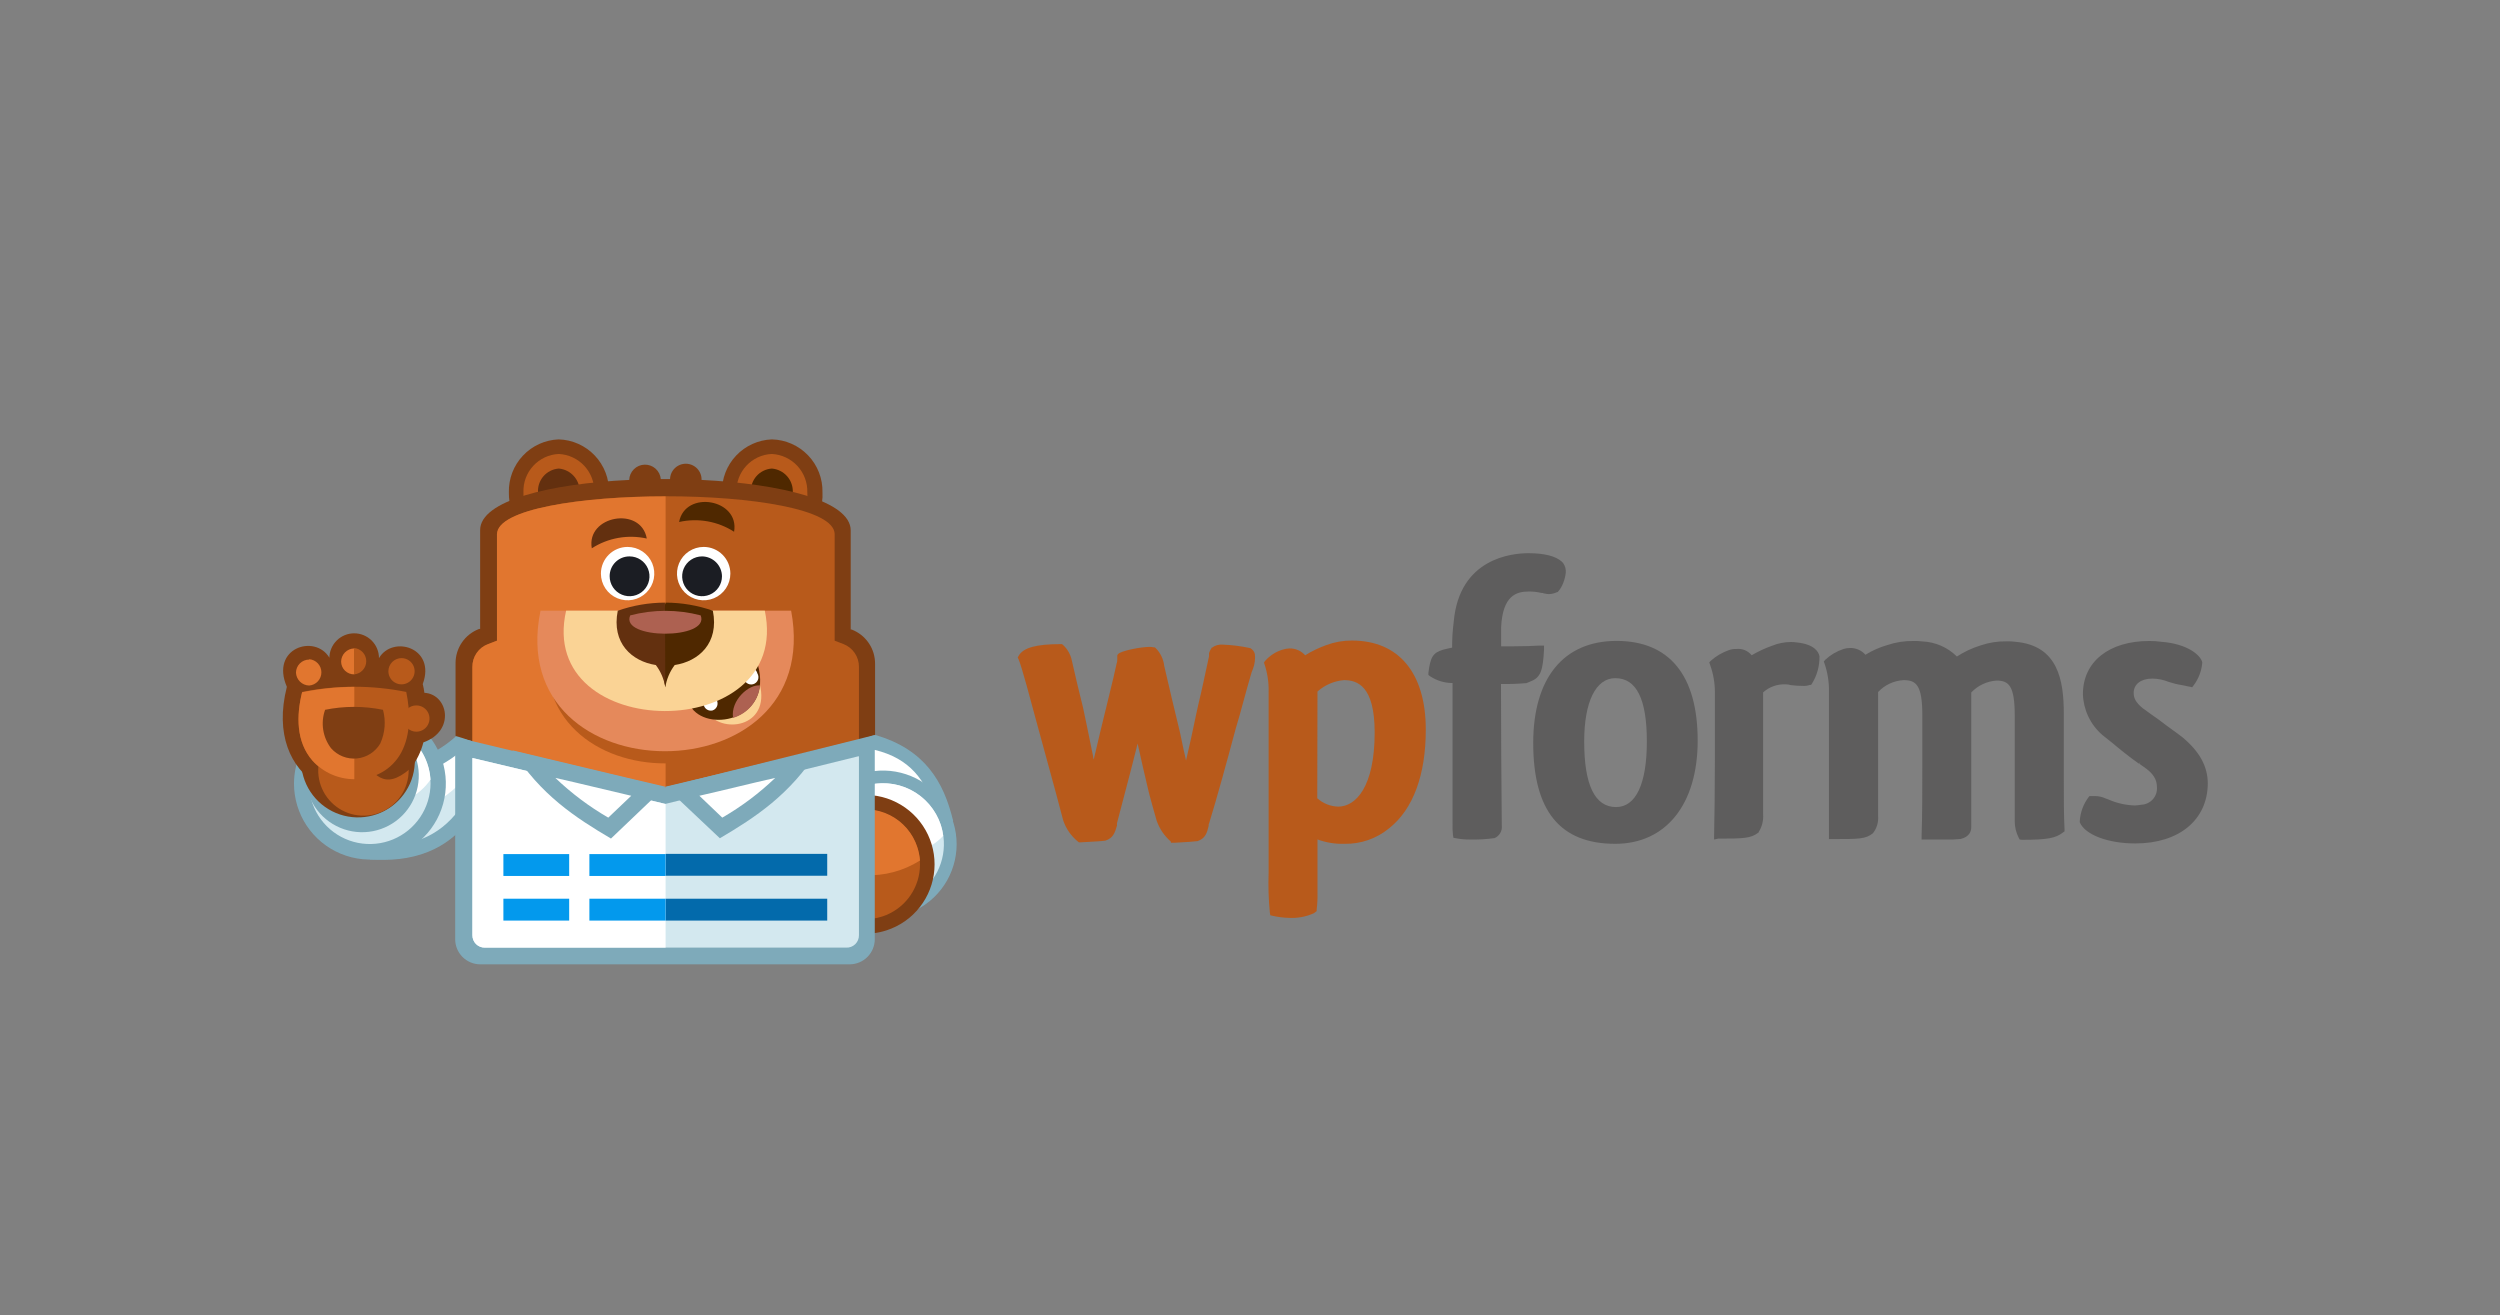 <svg width="1724" height="907" viewBox="0 0 1724 907" fill="none" xmlns="http://www.w3.org/2000/svg">
<rect x="0" y="0" width="1724" height="907" fill="#808080" stroke="none"/>
<g clip-path="url(#clip0_1086_25650)">
<path d="M1013.15 578.925C1010.09 578.929 1007.05 578.642 1004.05 578.07L1002.29 577.769L1001.98 575.959C1001.7 573.405 1001.6 570.834 1001.68 568.266V552.328C1001.68 549.814 1001.68 547.3 1001.68 544.435C1001.68 541.569 1001.68 538.753 1001.68 535.837V503.157C1001.68 497.274 1001.68 491.693 1001.68 486.112C1001.68 480.532 1001.68 476.057 1001.68 471.029C996.171 471.022 990.785 469.396 986.191 466.353L985.034 465.448V463.99C986.392 452.979 988.203 450.164 995.093 448.052C996.099 447.75 997.055 447.549 998.362 447.248L1001.38 446.594C1001.35 440.643 1001.72 434.697 1002.49 428.796C1006.31 384.903 1042.72 381.484 1053.94 381.484C1065.15 381.484 1072.75 383.546 1076.87 387.166L1077.93 388.272C1079.35 390.27 1080 392.72 1079.74 395.16C1079.45 397.522 1078.86 399.837 1077.98 402.048C1077.16 404.239 1075.95 406.266 1074.41 408.031L1074.11 408.333H1073.75C1071.97 409.207 1070.01 409.671 1068.02 409.69C1067.1 409.695 1066.18 409.559 1065.3 409.288H1064.95H1064.65C1064.38 409.066 1064.05 408.927 1063.7 408.886H1063.29H1062.94C1059.99 408.181 1056.97 407.86 1053.94 407.93C1045.79 407.93 1036.23 410.696 1035.18 432.466C1035.18 436.991 1035.18 441.013 1035.18 445.689H1044.18C1049.97 445.689 1058.52 445.438 1061.83 445.186H1064.75V448.153C1064 462.18 1062.54 467.258 1055.5 469.873L1054.34 470.375L1052.53 471.13H1052.23H1051.98C1046.36 471.601 1040.72 471.785 1035.08 471.683C1035.08 502.402 1035.38 543.479 1035.63 569.272C1035.86 571.072 1035.49 572.898 1034.58 574.469C1033.67 576.04 1032.28 577.27 1030.6 577.97C1024.82 578.771 1018.98 579.091 1013.15 578.925Z" fill="#5E5D5D"/>
<path d="M1113.89 581.892C1075.82 581.892 1057.31 559.166 1057.31 512.358C1057.31 467.661 1078.23 441.969 1114.75 441.969C1151.26 441.969 1170.72 465.75 1170.72 510.749C1170.72 554.641 1148.85 581.892 1113.89 581.892ZM1113.89 467.661C1100.46 467.661 1092.46 484.001 1092.46 511.302C1092.46 541.468 1099.86 556.552 1114.44 556.552C1128.12 556.552 1135.67 540.513 1135.67 511.302C1135.67 482.09 1128.53 467.661 1113.89 467.661Z" fill="#5E5D5D"/>
<path d="M1182.04 578.925V576.311C1182.29 564.043 1182.59 545.139 1182.59 522.916V477.666C1182.63 471.064 1181.49 464.508 1179.22 458.309L1178.72 456.75L1179.83 455.594C1183.47 452.379 1187.71 449.903 1192.3 448.304C1193.91 447.723 1195.62 447.467 1197.33 447.549C1199.32 447.306 1201.34 447.576 1203.2 448.333C1205.05 449.09 1206.69 450.308 1207.94 451.873C1212.43 449.226 1217.16 447.02 1222.07 445.287C1226.18 443.618 1230.57 442.748 1235 442.723C1236.36 442.719 1237.73 442.82 1239.07 443.024C1251.25 444.281 1254.16 449.561 1254.72 452.627C1254.83 459.324 1253 465.911 1249.44 471.582L1248.88 472.336H1248.03C1246.41 472.896 1244.7 473.119 1243 472.99C1240.26 472.981 1237.52 472.796 1234.8 472.437C1233.78 472.101 1232.71 471.931 1231.63 471.934C1228.76 471.772 1225.89 472.177 1223.18 473.126C1220.47 474.076 1217.98 475.55 1215.84 477.465V561.429C1216.19 565.836 1215.07 570.236 1212.67 573.948V574.3H1212.37C1207.34 578.171 1202.06 578.322 1184.86 578.322L1182.04 578.925Z" fill="#5E5D5D"/>
<path d="M1392.73 578.925L1392.02 577.518C1390.26 574.061 1389.35 570.235 1389.36 566.356V493.453C1389.36 472.89 1385.28 469.32 1376.78 469.32C1370.16 469.786 1363.96 472.709 1359.38 477.515V570.428C1359.38 573.294 1358.12 577.065 1352.04 578.573C1348.51 578.933 1344.97 579.051 1341.42 578.925H1325.13V576.261C1325.63 562.837 1325.63 545.44 1325.63 525.329V493.202C1325.63 472.638 1321.51 469.018 1312.81 469.018C1306.08 469.352 1299.75 472.291 1295.15 477.213V562.686C1295.51 566.966 1294.24 571.223 1291.58 574.602C1286.55 578.624 1282.08 578.624 1264.32 578.624H1261.25V576.009C1261.25 562.535 1261.25 545.038 1261.25 524.726V476.962C1261.37 470.364 1260.33 463.796 1258.19 457.555L1257.68 456.147L1258.69 454.991C1262.28 451.62 1266.58 449.079 1271.26 447.55C1272.71 447.071 1274.22 446.834 1275.74 446.846C1277.75 446.793 1279.75 447.185 1281.59 447.993C1283.44 448.801 1285.08 450.006 1286.4 451.522C1291.1 448.612 1296.18 446.362 1301.49 444.835C1307.4 442.845 1313.61 441.892 1319.85 442.019C1321.8 441.978 1323.75 442.079 1325.68 442.321C1334.63 442.707 1343.12 446.418 1349.47 452.728C1354.54 449.438 1360.04 446.866 1365.82 445.086C1371.53 443.128 1377.54 442.176 1383.57 442.27C1385.64 442.199 1387.71 442.3 1389.76 442.572C1419.18 445.086 1423.2 469.018 1423.2 492.096V536.943C1423.2 550.116 1423.2 562.535 1423.71 571.887V573.294L1422.6 574.099C1417.57 578.02 1411.84 579.127 1394.28 579.127L1392.73 578.925Z" fill="#5E5D5D"/>
<path d="M1472.49 581.639C1453.63 581.639 1437.89 575.656 1434.22 567.109V566.657V566.103C1434.59 560.271 1436.64 554.67 1440.1 549.964L1440.91 548.959H1444.88C1447.37 549.006 1449.82 549.572 1452.07 550.618L1453.98 551.322C1459.73 553.858 1465.91 555.258 1472.19 555.445C1473.68 555.371 1475.15 555.203 1476.62 554.942C1478.13 554.885 1479.61 554.525 1480.98 553.882C1482.35 553.24 1483.58 552.328 1484.59 551.202C1485.59 550.076 1486.37 548.759 1486.86 547.328C1487.34 545.897 1487.54 544.383 1487.43 542.875C1487.43 537.345 1484.72 533.172 1478.28 528.797C1477.33 528.057 1476.34 527.369 1475.31 526.736L1476.06 525.378L1475.01 526.635C1468.52 522.11 1461.33 516.278 1456.45 512.155L1449.76 506.826C1445.7 503.308 1442.41 498.984 1440.11 494.129C1437.8 489.273 1436.53 483.992 1436.38 478.62C1436.38 456.347 1454.34 442.018 1482.15 442.018C1484.89 442.009 1487.63 442.194 1490.35 442.571C1508.61 443.979 1517.31 451.722 1518.66 456.548V456.9V457.252C1518.15 462.832 1516.1 468.159 1512.73 472.637L1511.72 473.944L1510.06 473.542C1509.36 473.542 1507.7 473.039 1506.34 472.788L1504.78 472.486C1501.62 471.995 1498.51 471.238 1495.48 470.224C1491.9 468.755 1488.08 467.987 1484.21 467.961C1476.42 467.961 1471.39 471.833 1471.39 477.765C1471.39 481.134 1472.49 484.201 1477.72 488.475L1478.63 489.078C1481.45 491.19 1485.07 493.804 1488.94 496.469C1491.96 498.882 1495.18 501.145 1498.19 503.357C1501.21 505.569 1502.72 506.625 1504.68 508.133C1516.85 518.189 1522.49 528.496 1522.49 540.462C1522.24 565.45 1502.67 581.639 1472.49 581.639Z" fill="#5E5D5D"/>
<path d="M807.342 580.284C802.877 576.395 799.512 571.401 797.585 565.804L795.774 559.418L794.014 553.083C793.561 551.525 793.159 550.016 792.807 548.659L792.153 546.095C789.487 535.034 786.671 522.565 784.508 512.761C782.345 521.509 779.931 530.861 777.668 539.458L770.274 567.664V567.915C770.26 568.166 770.26 568.418 770.274 568.669C770.274 568.669 770.274 569.072 770.274 569.323C768.866 574.099 767.76 577.87 762.378 579.68C759.914 580.082 754.985 580.334 744.976 580.887H744.02L743.266 580.284C738.566 576.474 735.057 571.396 733.157 565.653L728.127 546.698C723.752 530.609 718.521 511.504 713.843 494.409C711.53 485.711 704.489 459.215 702.376 454.589L701.823 453.382L702.477 452.226C705.595 446.645 714.548 444.182 731.447 444.182H732.352L733.056 444.735C736.11 447.547 738.218 451.235 739.092 455.293C741.506 465.851 744.121 477.214 746.938 488.275C747.843 492.348 748.648 496.42 749.452 500.292C750.056 503.359 750.659 506.325 751.263 509.09L753.778 521.459C753.778 522.313 754.079 523.067 754.23 523.771C755.538 518.191 757.097 511.705 758.656 505.018C760.215 498.331 768.715 464.343 769.973 457.807C770.284 456.934 770.454 456.018 770.476 455.092V451.824L770.979 451.12C772.839 448.707 787.224 446.092 792.455 446.092C793.605 446.057 794.755 446.176 795.875 446.444H796.478L796.931 446.897C800.257 450.226 802.35 454.588 802.866 459.265C805.833 472.237 809.605 488.175 813.679 504.917C814.232 507.381 814.735 509.945 815.238 512.308C815.942 515.677 816.646 519.045 817.451 522.364C817.451 523.118 817.753 523.771 817.904 524.375C820.217 514.721 822.581 503.61 824.995 492.046L826.202 486.566C828.969 475.153 831.232 464.041 833.747 452.528V451.774V450.768V450.366C834.127 449.141 834.704 447.986 835.457 446.947V446.645H835.759C837.912 445.044 840.58 444.293 843.253 444.534C849.632 444.78 855.976 445.588 862.214 446.947C863.003 447.384 863.693 447.981 864.238 448.699C864.784 449.418 865.173 450.242 865.382 451.12C865.726 454.528 865.278 457.969 864.075 461.176L863.119 463.589C861.258 469.823 859.297 477.013 857.184 484.706C855.675 490.387 854.016 496.37 852.155 502.454C845.918 525.732 839.329 549.815 833.797 567.815C833.672 568.038 833.571 568.274 833.495 568.519V569.524C832.439 573.949 831.433 578.172 825.85 580.032C823.537 580.384 819.111 580.636 810.36 581.138H807.493L807.342 580.284Z" fill="#B85A1B"/>
<path d="M889.071 632.974C885.245 632.881 881.438 632.409 877.705 631.566L875.995 631.164L875.693 629.455C874.794 620.249 874.509 610.995 874.838 601.752V477.264C875.015 470.764 874.062 464.282 872.021 458.108L871.619 457.002L872.273 455.946C875.558 452.084 879.917 449.284 884.796 447.902C886.268 447.462 887.788 447.209 889.323 447.147C891.343 447.121 893.345 447.529 895.194 448.345C897.042 449.16 898.694 450.364 900.036 451.874C904.65 449.013 909.556 446.654 914.671 444.835C920.303 442.744 926.267 441.687 932.275 441.717C964.665 441.717 983.224 464.141 983.224 503.157C983.224 534.48 974.472 558.01 958.076 571.082C949.369 578.299 938.352 582.136 927.044 581.892C920.738 582.086 914.453 581.062 908.535 578.875V615.276C908.65 619.273 908.465 623.273 907.982 627.242V628.298L906.071 629.756C900.739 632.158 894.913 633.261 889.071 632.974ZM908.385 550.468C912.355 554.051 917.473 556.101 922.819 556.25C934.89 556.25 947.967 542.776 947.967 505.067C947.967 472.739 935.846 469.018 926.742 469.018C919.987 469.605 913.601 472.355 908.535 476.862L908.385 550.468Z" fill="#B85A1B"/>
<path d="M247.609 526.686C273.41 530.155 295.992 524.323 314.35 507.832L345.08 509.441L328.332 558.763C309.723 588.276 282.714 594.561 255.052 592.701L247.609 526.686Z" fill="#7EAABA"/>
<path d="M259.026 537.848L264.055 583.098C287.09 583.098 305.448 575.406 319.38 554.49L331.501 519.296L318.022 518.592C301.532 532.217 280.545 539.192 259.176 538.15L259.026 537.848Z" fill="#D3E8EF"/>
<path d="M259.026 537.847L262.043 564.545C293.679 560.824 318.323 547.802 331.098 518.993L317.619 518.289C301.228 531.915 280.318 538.895 259.026 537.847Z" fill="white"/>
<path d="M255.052 488.072C265.412 488.062 275.541 491.125 284.159 496.872C292.777 502.619 299.496 510.793 303.465 520.359C307.434 529.925 308.475 540.452 306.456 550.61C304.437 560.767 299.45 570.098 292.125 577.421C284.799 584.744 275.465 589.729 265.305 591.747C255.144 593.765 244.612 592.725 235.043 588.757C225.474 584.789 217.297 578.073 211.548 569.458C205.799 560.843 202.735 550.717 202.745 540.361C202.772 526.501 208.291 513.217 218.095 503.417C227.899 493.616 241.188 488.099 255.052 488.072Z" fill="#7EAABA"/>
<path d="M255.052 498.279C246.764 498.269 238.659 500.717 231.763 505.313C224.866 509.909 219.489 516.447 216.31 524.099C213.131 531.75 212.294 540.173 213.905 548.3C215.516 556.428 219.502 563.895 225.359 569.758C231.217 575.62 238.682 579.614 246.81 581.234C254.938 582.854 263.365 582.027 271.023 578.859C278.682 575.69 285.228 570.322 289.834 563.434C294.439 556.546 296.898 548.446 296.898 540.161C296.904 534.663 295.827 529.218 293.727 524.137C291.627 519.056 288.546 514.439 284.659 510.549C280.773 506.659 276.158 503.574 271.077 501.468C265.997 499.363 260.552 498.279 255.052 498.279Z" fill="#D3E8EF"/>
<path d="M255.052 498.28C248.295 498.245 241.631 499.857 235.637 502.976C229.643 506.095 224.499 510.626 220.65 516.179C221.362 526.806 226.074 536.77 233.838 544.064C241.602 551.359 251.841 555.443 262.496 555.496C269.253 555.53 275.917 553.919 281.911 550.8C287.905 547.681 293.049 543.15 296.898 537.597C296.232 526.953 291.535 516.962 283.761 509.657C275.987 502.353 265.721 498.285 255.052 498.28Z" fill="white"/>
<path d="M249.721 495.766C257.461 495.766 265.026 498.064 271.458 502.367C277.89 506.671 282.899 512.787 285.849 519.94C288.799 527.093 289.558 534.961 288.03 542.546C286.501 550.131 282.754 557.091 277.264 562.544C271.773 567.998 264.787 571.698 257.19 573.177C249.592 574.656 241.727 573.846 234.591 570.851C227.455 567.856 221.369 562.809 217.105 556.352C212.841 549.895 210.592 542.317 210.642 534.58C210.682 524.255 214.82 514.367 222.147 507.089C229.474 499.812 239.392 495.739 249.721 495.766Z" fill="#7EAABA"/>
<path d="M246.904 485.257C254.672 485.267 262.262 487.582 268.712 491.908C275.162 496.235 280.182 502.378 283.136 509.559C286.09 516.741 286.845 524.637 285.305 532.248C283.765 539.859 280 546.841 274.486 552.311C268.972 557.78 261.959 561.49 254.334 562.971C246.709 564.451 238.816 563.636 231.655 560.627C224.494 557.619 218.387 552.554 214.109 546.073C209.831 539.591 207.574 531.987 207.624 524.222C207.703 513.851 211.874 503.93 219.229 496.615C226.584 489.3 236.529 485.182 246.904 485.156" fill="#7F3E13"/>
<path d="M250.626 500.139C244.459 500.139 238.43 501.967 233.302 505.392C228.174 508.817 224.177 513.686 221.817 519.382C219.457 525.078 218.839 531.345 220.043 537.392C221.246 543.439 224.216 548.993 228.577 553.353C232.938 557.713 238.494 560.681 244.543 561.884C250.592 563.087 256.862 562.47 262.559 560.11C268.257 557.751 273.128 553.755 276.554 548.629C279.98 543.503 281.809 537.476 281.809 531.311C281.796 523.048 278.506 515.127 272.661 509.283C266.816 503.44 258.892 500.152 250.626 500.139Z" fill="#B85A1B"/>
<path d="M227.138 453.833C227.138 449.299 228.94 444.951 232.147 441.745C235.354 438.539 239.704 436.738 244.239 436.738C248.774 436.738 253.124 438.539 256.331 441.745C259.537 444.951 261.339 449.299 261.339 453.833C270.845 437.744 300.871 446.593 291.516 471.732C292.027 473.717 292.414 475.732 292.673 477.765C308.968 478.67 314.3 504.01 291.969 511.954C290.307 518.465 287.309 524.56 283.167 529.853C264.055 546.344 258.02 532.869 247.558 521.708C237.499 521.708 210.34 514.971 218.035 540.512C200.633 529.249 189.468 506.675 197.816 473.642C186.198 446.894 217.13 436.939 227.138 453.531V453.833Z" fill="#7F3E13"/>
<path d="M208.328 477.364C204.355 493.402 204.103 511.553 215.52 524.574C231.564 542.926 264.105 542.021 276.679 518.994C283.419 506.424 282.966 490.838 280.149 477.163C256.447 472.386 232.03 472.386 208.328 477.163V477.364Z" fill="#B85A1B"/>
<path d="M208.328 477.363C204.355 493.402 204.103 511.552 215.52 524.574C219.174 528.586 223.623 531.794 228.585 533.993C233.546 536.192 238.912 537.333 244.339 537.345V473.643C232.245 473.736 220.186 474.982 208.328 477.363Z" fill="#E1762F"/>
<path d="M224.121 489.681C222.588 494.068 222.167 498.766 222.896 503.355C223.624 507.943 225.479 512.28 228.295 515.977C230.493 518.478 233.254 520.422 236.351 521.648C239.447 522.874 242.791 523.347 246.106 523.028C249.422 522.708 252.614 521.606 255.42 519.812C258.225 518.018 260.564 515.584 262.244 512.709C265.546 505.417 266.204 497.204 264.105 489.48C250.913 486.79 237.313 486.79 224.121 489.48" fill="#7F3E13"/>
<path d="M244.138 465.045C246.429 464.874 248.571 463.844 250.134 462.161C251.697 460.478 252.565 458.266 252.565 455.97C252.565 453.673 251.697 451.462 250.134 449.778C248.571 448.095 246.429 447.065 244.138 446.895V465.045ZM276.931 453.833C278.719 453.843 280.464 454.382 281.946 455.382C283.429 456.383 284.581 457.8 285.259 459.454C285.936 461.109 286.108 462.927 285.753 464.679C285.398 466.431 284.532 468.039 283.264 469.3C281.996 470.56 280.383 471.417 278.628 471.762C276.873 472.108 275.056 471.925 273.404 471.239C271.753 470.553 270.342 469.393 269.349 467.906C268.357 466.418 267.827 464.671 267.827 462.883C267.84 460.478 268.805 458.176 270.511 456.48C272.217 454.785 274.525 453.833 276.931 453.833Z" fill="#B85A1B"/>
<path d="M213.207 454.588C215.498 454.758 217.64 455.788 219.202 457.471C220.765 459.155 221.634 461.366 221.634 463.663C221.634 465.959 220.765 468.171 219.202 469.854C217.64 471.537 215.498 472.567 213.207 472.738C210.85 472.69 208.6 471.749 206.911 470.107C205.221 468.465 204.218 466.242 204.103 463.889C204.117 461.484 205.082 459.182 206.787 457.487C208.493 455.791 210.801 454.839 213.207 454.839M244.138 465.297V447.146C241.78 447.236 239.545 448.222 237.89 449.905C236.235 451.587 235.286 453.838 235.236 456.196C235.242 457.378 235.484 458.546 235.947 459.634C236.41 460.721 237.085 461.705 237.932 462.529C238.779 463.352 239.782 463.999 240.883 464.431C241.983 464.863 243.158 465.072 244.339 465.045L244.138 465.297Z" fill="#E1762F"/>
<path d="M287.14 486.464C288.931 486.464 290.681 486.995 292.17 487.989C293.659 488.984 294.819 490.397 295.504 492.051C296.19 493.705 296.369 495.524 296.02 497.28C295.67 499.035 294.808 500.648 293.542 501.914C292.276 503.179 290.663 504.041 288.907 504.39C287.151 504.739 285.33 504.56 283.676 503.875C282.022 503.19 280.608 502.03 279.613 500.542C278.618 499.054 278.087 497.304 278.087 495.514C278.067 494.32 278.287 493.134 278.735 492.027C279.183 490.92 279.849 489.914 280.693 489.069C281.538 488.225 282.544 487.559 283.652 487.111C284.76 486.664 285.946 486.444 287.14 486.464Z" fill="#B85A1B"/>
<path d="M598.316 593.405C596.254 566.205 583.931 546.647 559.74 536.189L564.769 517.385L603.848 506.877C637.797 516.933 650.824 539.004 657.312 566.205L598.467 593.405H598.316Z" fill="#7EAABA"/>
<path d="M606.464 578.522L645.342 560.372C638.552 537.596 627.185 522.965 603.245 517.133L572.766 525.278L571.358 530.306C580.304 535.37 588.071 542.28 594.141 550.576C600.211 558.872 604.446 568.364 606.564 578.421L606.464 578.522Z" fill="white"/>
<path d="M560.645 598.029C557.505 588.493 557.263 578.241 559.95 568.568C562.637 558.894 568.132 550.234 575.74 543.682C583.349 537.129 592.73 532.978 602.697 531.753C612.665 530.527 622.772 532.283 631.742 536.798C640.712 541.313 648.141 548.385 653.092 557.119C658.043 565.854 660.293 575.859 659.558 585.871C658.823 595.884 655.135 605.453 648.962 613.371C642.788 621.29 634.405 627.201 624.872 630.358C618.532 632.471 611.837 633.311 605.171 632.829C598.506 632.346 592.001 630.551 586.032 627.547C580.063 624.542 574.747 620.387 570.39 615.322C566.033 610.256 562.721 604.379 560.645 598.029Z" fill="#7EAABA"/>
<path d="M569.044 595.264C571.648 603.147 576.531 610.081 583.076 615.19C589.62 620.299 597.534 623.354 605.815 623.968C614.096 624.582 622.374 622.729 629.601 618.641C636.829 614.554 642.682 608.416 646.421 601.004C650.16 593.592 651.617 585.238 650.608 576.998C649.598 568.759 646.168 561.003 640.75 554.712C635.333 548.421 628.171 543.876 620.17 541.653C612.17 539.43 603.689 539.627 595.801 542.221C590.554 543.939 585.699 546.676 581.512 550.274C577.326 553.872 573.891 558.261 571.406 563.189C568.92 568.117 567.431 573.487 567.026 578.991C566.621 584.495 567.307 590.025 569.044 595.264Z" fill="#D3E8EF"/>
<path d="M650.421 576.412C650.126 573.885 649.587 571.393 648.812 568.97C647.093 563.731 644.357 558.883 640.761 554.702C637.165 550.521 632.78 547.09 627.856 544.606C622.932 542.121 617.566 540.632 612.066 540.223C606.565 539.814 601.038 540.494 595.801 542.223C589.322 544.458 583.427 548.117 578.55 552.932C578.886 555.456 579.442 557.945 580.21 560.373C583.704 570.938 591.247 579.687 601.184 584.701C611.122 589.715 622.642 590.585 633.22 587.121C639.79 585.112 645.72 581.42 650.421 576.412Z" fill="white"/>
<path d="M551.139 611.053C548.165 602.058 547.928 592.384 550.457 583.255C552.986 574.126 558.168 565.953 565.347 559.769C572.526 553.586 581.378 549.671 590.784 548.521C600.19 547.37 609.726 549.035 618.184 553.305C626.643 557.575 633.644 564.258 638.301 572.508C642.958 580.758 645.061 590.204 644.344 599.649C643.628 609.095 640.124 618.116 634.276 625.569C628.428 633.023 620.499 638.575 611.493 641.521C605.529 643.493 599.235 644.268 592.971 643.804C586.707 643.339 580.596 641.642 574.989 638.812C569.382 635.981 564.389 632.072 560.296 627.309C556.203 622.545 553.092 617.021 551.139 611.053Z" fill="#7F3E13"/>
<path d="M560.896 608.035C558.55 600.956 558.356 593.34 560.339 586.151C562.323 578.961 566.394 572.521 572.038 567.645C577.683 562.769 584.647 559.675 592.05 558.755C599.453 557.835 606.963 559.13 613.63 562.476C620.297 565.823 625.821 571.07 629.505 577.555C633.189 584.04 634.866 591.471 634.325 598.909C633.784 606.347 631.049 613.458 626.466 619.342C621.883 625.226 615.657 629.62 608.576 631.967C599.078 635.101 588.725 634.342 579.786 629.855C570.848 625.369 564.055 617.522 560.896 608.035Z" fill="#B85A1B"/>
<path d="M559.287 590.135C560.401 583.261 563.368 576.819 567.87 571.504C572.371 566.189 578.237 562.201 584.837 559.969C589.556 558.414 594.535 557.804 599.49 558.176C604.445 558.548 609.277 559.893 613.711 562.135C618.145 564.377 622.093 567.471 625.328 571.241C628.564 575.01 631.024 579.381 632.567 584.102C633.548 587.119 634.172 590.241 634.428 593.404C623.075 600.59 609.794 604.129 596.37 603.545C582.945 602.961 570.022 598.281 559.337 590.135H559.287Z" fill="#E1762F"/>
<path d="M385.316 303C394.739 303.289 403.667 307.287 410.156 314.123C416.646 320.959 420.173 330.08 419.97 339.502C420.103 344.176 419.312 348.831 417.641 353.198C415.97 357.566 413.452 361.56 410.232 364.952C407.012 368.344 403.153 371.066 398.877 372.963C394.601 374.859 389.993 375.893 385.316 376.003C375.933 375.662 367.062 371.64 360.623 364.809C354.185 357.977 350.697 348.885 350.915 339.502C350.697 330.118 354.185 321.026 360.623 314.195C367.062 307.363 375.933 303.341 385.316 303Z" fill="#7F3E13"/>
<path d="M385.316 313.055C378.592 313.368 372.263 316.322 367.705 321.274C363.147 326.226 360.728 332.776 360.974 339.501C360.741 346.244 363.177 352.807 367.753 357.767C372.328 362.726 378.675 365.684 385.417 365.997C392.164 365.71 398.521 362.759 403.094 357.791C407.667 352.824 410.083 346.246 409.81 339.501C410.002 332.765 407.545 326.223 402.965 321.278C398.386 316.333 392.049 313.381 385.316 313.055Z" fill="#B85A1B"/>
<path d="M385.316 323.109C383.284 323.262 381.303 323.814 379.484 324.733C377.666 325.653 376.047 326.922 374.72 328.468C373.393 330.014 372.385 331.806 371.752 333.742C371.119 335.678 370.875 337.72 371.033 339.751C370.836 343.833 372.23 347.833 374.922 350.908C377.614 353.984 381.394 355.896 385.467 356.242C389.539 355.934 393.322 354.025 395.99 350.935C398.657 347.844 399.992 343.823 399.701 339.751C399.952 335.649 398.588 331.611 395.899 328.501C393.211 325.391 389.413 323.456 385.316 323.109Z" fill="#63300F"/>
<path d="M532.278 303C541.746 303.224 550.737 307.193 557.281 314.036C563.824 320.879 567.386 330.037 567.183 339.502C567.437 344.208 566.729 348.916 565.102 353.34C563.475 357.763 560.963 361.809 557.721 365.23C554.478 368.651 550.572 371.376 546.241 373.238C541.91 375.1 537.244 376.06 532.53 376.06C527.815 376.06 523.15 375.1 518.819 373.238C514.488 371.376 510.582 368.651 507.339 365.23C504.096 361.809 501.585 357.763 499.958 353.34C498.331 348.916 497.623 344.208 497.877 339.502C497.672 330.122 501.164 321.037 507.6 314.209C514.036 307.38 522.9 303.354 532.278 303Z" fill="#7F3E13"/>
<path d="M532.278 313.055C525.531 313.342 519.174 316.293 514.601 321.261C510.028 326.228 507.613 332.806 507.885 339.551C507.62 342.918 508.055 346.303 509.162 349.494C510.269 352.685 512.024 355.612 514.318 358.092C516.611 360.572 519.393 362.551 522.488 363.905C525.583 365.258 528.925 365.957 532.304 365.957C535.682 365.957 539.024 365.258 542.119 363.905C545.214 362.551 547.996 360.572 550.289 358.092C552.583 355.612 554.338 352.685 555.445 349.494C556.552 346.303 556.987 342.918 556.722 339.551C556.915 332.819 554.466 326.278 549.898 321.326C545.331 316.375 539.007 313.406 532.278 313.055Z" fill="#B85A1B"/>
<path d="M532.278 323.109C530.243 323.243 528.253 323.778 526.425 324.683C524.596 325.588 522.964 326.845 521.623 328.382C520.282 329.919 519.257 331.706 518.609 333.639C517.96 335.573 517.7 337.616 517.844 339.651C517.647 343.733 519.041 347.732 521.733 350.808C524.425 353.883 528.205 355.795 532.278 356.142C534.312 356.014 536.3 355.485 538.129 354.586C539.957 353.686 541.589 352.434 542.931 350.901C544.273 349.368 545.298 347.585 545.947 345.654C546.596 343.723 546.857 341.683 546.713 339.651C546.924 335.56 545.536 331.548 542.842 328.462C540.149 325.375 536.361 323.456 532.278 323.109Z" fill="#4F2800"/>
<path d="M587.301 434.125H586.647V365.797C586.647 345.234 538.364 333.67 483.794 330.955C483.834 329.529 483.592 328.109 483.083 326.776C482.573 325.443 481.806 324.224 480.826 323.187C479.845 322.151 478.669 321.318 477.366 320.735C476.064 320.153 474.659 319.833 473.232 319.793C471.805 319.754 470.385 319.995 469.052 320.504C467.719 321.014 466.499 321.78 465.462 322.761C463.368 324.741 462.147 327.471 462.067 330.352H455.679C455.43 327.586 454.136 325.02 452.06 323.175C449.984 321.33 447.283 320.346 444.507 320.423C441.73 320.5 439.087 321.632 437.117 323.589C435.147 325.546 433.997 328.18 433.901 330.955C379.382 333.569 331.098 345.133 331.098 365.546V433.723H330.394C325.584 435.543 321.447 438.794 318.542 443.037C315.637 447.28 314.104 452.312 314.149 457.454V507.43L458.797 554.389L603.446 506.726V457.856C603.499 452.726 601.98 447.703 599.094 443.461C596.208 439.219 592.093 435.961 587.301 434.125Z" fill="#7F3E13"/>
<path d="M342.716 368.362V441.818L336.681 444.131C333.45 445.308 330.664 447.459 328.709 450.287C326.754 453.115 325.726 456.481 325.767 459.918V511.553L458.999 554.39L592.331 510.598V459.918C592.365 456.509 591.358 453.171 589.444 450.35C587.529 447.529 584.799 445.359 581.618 444.131L575.582 441.818V368.362C575.331 333.52 343.219 333.52 342.968 368.362H342.716Z" fill="#B85A1B"/>
<path d="M342.716 368.36V441.816L336.681 444.129C333.45 445.306 330.664 447.457 328.709 450.285C326.754 453.113 325.726 456.479 325.767 459.916V511.551L458.999 554.388V526.434C412.979 526.685 366.908 496.267 379.029 436.688H458.999V342.316C400.858 342.316 342.716 351.115 342.716 368.36Z" fill="#E1762F"/>
<path d="M372.743 421.102H545.556C569.949 550.818 346.237 549.913 372.743 421.102Z" fill="#E5895B"/>
<path d="M381.092 431.359C378.778 451.47 382.952 470.626 397.84 485.76C413.683 501.547 437.372 508.284 459.25 508.083C481.128 507.882 502.755 501.346 518.347 486.464C525.546 479.341 530.962 470.619 534.152 461.009C537.342 451.398 538.216 441.171 536.704 431.158L381.092 431.359Z" fill="#E5895B"/>
<path d="M487.868 491.793C499.486 506.876 533.435 500.642 523.074 468.766L487.868 491.793Z" fill="#FAD395"/>
<path d="M477.155 488.525C490.181 505.267 532.48 495.262 522.773 459.012L477.155 488.525Z" fill="#4F2800"/>
<path d="M516.234 460.62C517.528 460.318 518.889 460.539 520.019 461.237C521.15 461.934 521.959 463.05 522.27 464.341C522.681 465.005 522.932 465.756 523.003 466.534C523.074 467.312 522.962 468.096 522.676 468.823C522.391 469.551 521.94 470.202 521.36 470.725C520.779 471.247 520.084 471.628 519.331 471.835C518.577 472.043 517.786 472.072 517.019 471.921C516.252 471.769 515.531 471.441 514.914 470.963C514.296 470.484 513.798 469.868 513.46 469.164C513.122 468.46 512.952 467.686 512.965 466.905C512.57 465.638 512.692 464.267 513.305 463.089C513.917 461.912 514.97 461.025 516.234 460.62ZM488.572 479.927C489.866 479.625 491.226 479.846 492.357 480.543C493.488 481.24 494.297 482.356 494.607 483.648C495.002 484.914 494.88 486.286 494.268 487.463C493.656 488.64 492.603 489.528 491.338 489.932C490.045 490.235 488.684 490.013 487.553 489.316C486.422 488.619 485.613 487.503 485.303 486.212C484.908 484.945 485.03 483.573 485.642 482.396C486.255 481.219 487.308 480.331 488.572 479.927Z" fill="white"/>
<path d="M505.521 495.062C510.488 493.605 514.908 490.704 518.222 486.729C521.535 482.754 523.592 477.885 524.131 472.739C516.687 471.582 503.66 482.794 505.521 495.062Z" fill="#AD6151"/>
<path d="M390.396 421.102H527.4C546.914 513.864 369.473 512.959 390.396 421.102Z" fill="#FAD395"/>
<path d="M458.797 473.943C459.667 468.376 461.895 463.109 465.285 458.608C481.833 456.044 496.016 443.525 491.59 421.151C481.116 417.475 470.099 415.589 458.999 415.57L452.259 436.737L458.797 473.943Z" fill="#4F2800"/>
<path d="M458.797 473.943C457.909 468.373 455.663 463.106 452.259 458.608C435.762 456.044 421.579 443.525 426.005 421.151C436.462 417.48 447.463 415.593 458.546 415.57L458.797 473.943Z" fill="#63300F"/>
<path d="M434.606 424.369C450.53 420.184 467.266 420.184 483.191 424.369C489.98 441.312 427.162 441.111 434.606 424.369Z" fill="#AD6151"/>
<path d="M432.745 377.16C436.39 377.15 439.956 378.222 442.99 380.241C446.025 382.259 448.392 385.132 449.792 388.497C451.191 391.861 451.56 395.565 450.852 399.14C450.143 402.714 448.389 405.997 445.811 408.574C443.234 411.15 439.949 412.904 436.374 413.612C432.798 414.321 429.093 413.952 425.727 412.553C422.362 411.154 419.487 408.788 417.468 405.754C415.449 402.72 414.377 399.155 414.387 395.512C414.4 390.649 416.339 385.989 419.778 382.55C423.218 379.111 427.88 377.173 432.745 377.16Z" fill="white"/>
<path d="M434.153 383.696C436.871 383.696 439.527 384.502 441.786 386.013C444.045 387.523 445.805 389.67 446.843 392.181C447.881 394.692 448.15 397.454 447.616 400.118C447.082 402.782 445.769 405.228 443.844 407.145C441.919 409.063 439.467 410.366 436.801 410.89C434.134 411.414 431.371 411.135 428.863 410.089C426.355 409.042 424.214 407.275 422.712 405.011C421.209 402.747 420.412 400.089 420.422 397.372C420.409 395.568 420.755 393.779 421.441 392.111C422.127 390.442 423.139 388.927 424.417 387.654C425.695 386.381 427.215 385.375 428.886 384.695C430.558 384.016 432.348 383.676 434.153 383.696Z" fill="#1B1D23"/>
<path d="M485.303 377.16C481.658 377.15 478.092 378.222 475.057 380.241C472.022 382.259 469.655 385.132 468.255 388.497C466.856 391.861 466.487 395.565 467.196 399.14C467.905 402.714 469.659 405.997 472.236 408.574C474.814 411.15 478.098 412.904 481.674 413.612C485.249 414.321 488.955 413.952 492.32 412.553C495.686 411.154 498.56 408.788 500.579 405.754C502.598 402.72 503.67 399.155 503.66 395.512C503.647 390.649 501.709 385.989 498.269 382.55C494.829 379.111 490.168 377.173 485.303 377.16Z" fill="white"/>
<path d="M484.146 383.695C481.428 383.695 478.772 384.502 476.513 386.012C474.254 387.523 472.494 389.669 471.456 392.18C470.418 394.691 470.149 397.454 470.683 400.117C471.217 402.781 472.53 405.227 474.455 407.145C476.38 409.062 478.832 410.365 481.498 410.889C484.165 411.413 486.927 411.134 489.435 410.088C491.944 409.041 494.084 407.274 495.587 405.01C497.09 402.746 497.887 400.088 497.877 397.371C497.824 393.751 496.359 390.296 493.794 387.741C491.229 385.186 487.767 383.734 484.146 383.695Z" fill="#1B1D23"/>
<path d="M446.022 371.379C439.571 369.929 432.894 369.777 426.383 370.934C419.872 372.091 413.657 374.532 408.1 378.117C404.127 355.542 442.049 348.805 446.022 371.379Z" fill="#63300F"/>
<path d="M468.303 359.965C474.755 358.514 481.431 358.363 487.943 359.52C494.454 360.676 500.669 363.118 506.226 366.702C510.199 344.128 472.528 337.642 468.303 359.965Z" fill="#4F2800"/>
<path d="M603.245 506.877V647.655C603.245 652.238 601.431 656.635 598.198 659.885C594.966 663.135 590.578 664.974 585.994 665.001H331.098C326.545 664.974 322.185 663.154 318.965 659.935C315.745 656.716 313.924 652.358 313.897 647.806V508.285L458.546 542.926L603.245 506.877Z" fill="#7EAABA"/>
<path d="M591.828 521.557L458.797 554.388L325.767 522.713V644.888C325.747 646.023 325.955 647.15 326.38 648.202C326.805 649.255 327.438 650.21 328.24 651.013C329.043 651.815 329.999 652.448 331.052 652.873C332.105 653.298 333.232 653.506 334.367 653.486H583.428C584.588 653.548 585.749 653.371 586.837 652.965C587.925 652.559 588.918 651.933 589.753 651.126C590.589 650.319 591.249 649.349 591.692 648.275C592.136 647.202 592.353 646.049 592.331 644.888V521.557H591.828Z" fill="#D3E8EF"/>
<path d="M458.797 554.39L325.767 522.715V644.89C325.746 646.029 325.956 647.16 326.384 648.216C326.812 649.272 327.45 650.23 328.258 651.033C329.066 651.836 330.028 652.468 331.087 652.89C332.146 653.311 333.279 653.515 334.418 653.487H458.999V554.39H458.797Z" fill="white"/>
<path d="M458.999 619.751H570.452V634.834H459.049V619.751H458.999ZM458.999 588.83H570.452V603.913H459.049V588.83H458.999Z" fill="#036AAB"/>
<path d="M458.999 634.834V619.75H347.142V634.834H458.999ZM347.142 588.98H458.999V604.064H347.142V588.98Z" fill="#0399ED"/>
<path d="M392.509 579.227H406.44V647.554H392.509V579.227Z" fill="white"/>
<path d="M353.178 517.385C388.384 525.731 423.591 534.328 458.797 542.524L421.328 578.271C396.884 563.841 372.692 548.104 353.379 517.385" fill="#7EAABA"/>
<path d="M382.952 536.439C393.99 546.993 406.248 556.192 419.467 563.841L435.31 548.758C418.109 544.786 400.405 540.361 382.952 536.439Z" fill="white"/>
<path d="M564.367 517.385C529.16 525.731 493.954 534.328 458.747 542.524L496.418 578.07C520.861 563.64 545.003 547.903 564.316 517.184" fill="#7EAABA"/>
<path d="M534.592 536.439C523.574 547.016 511.313 556.217 498.078 563.841L482.285 548.758C499.738 544.786 517.19 540.361 534.592 536.439Z" fill="white"/>
</g>
<defs>
<clipPath id="clip0_1086_25650">
<rect width="1332.82" height="362" fill="white" transform="translate(195 303)"/>
</clipPath>
</defs>
</svg>